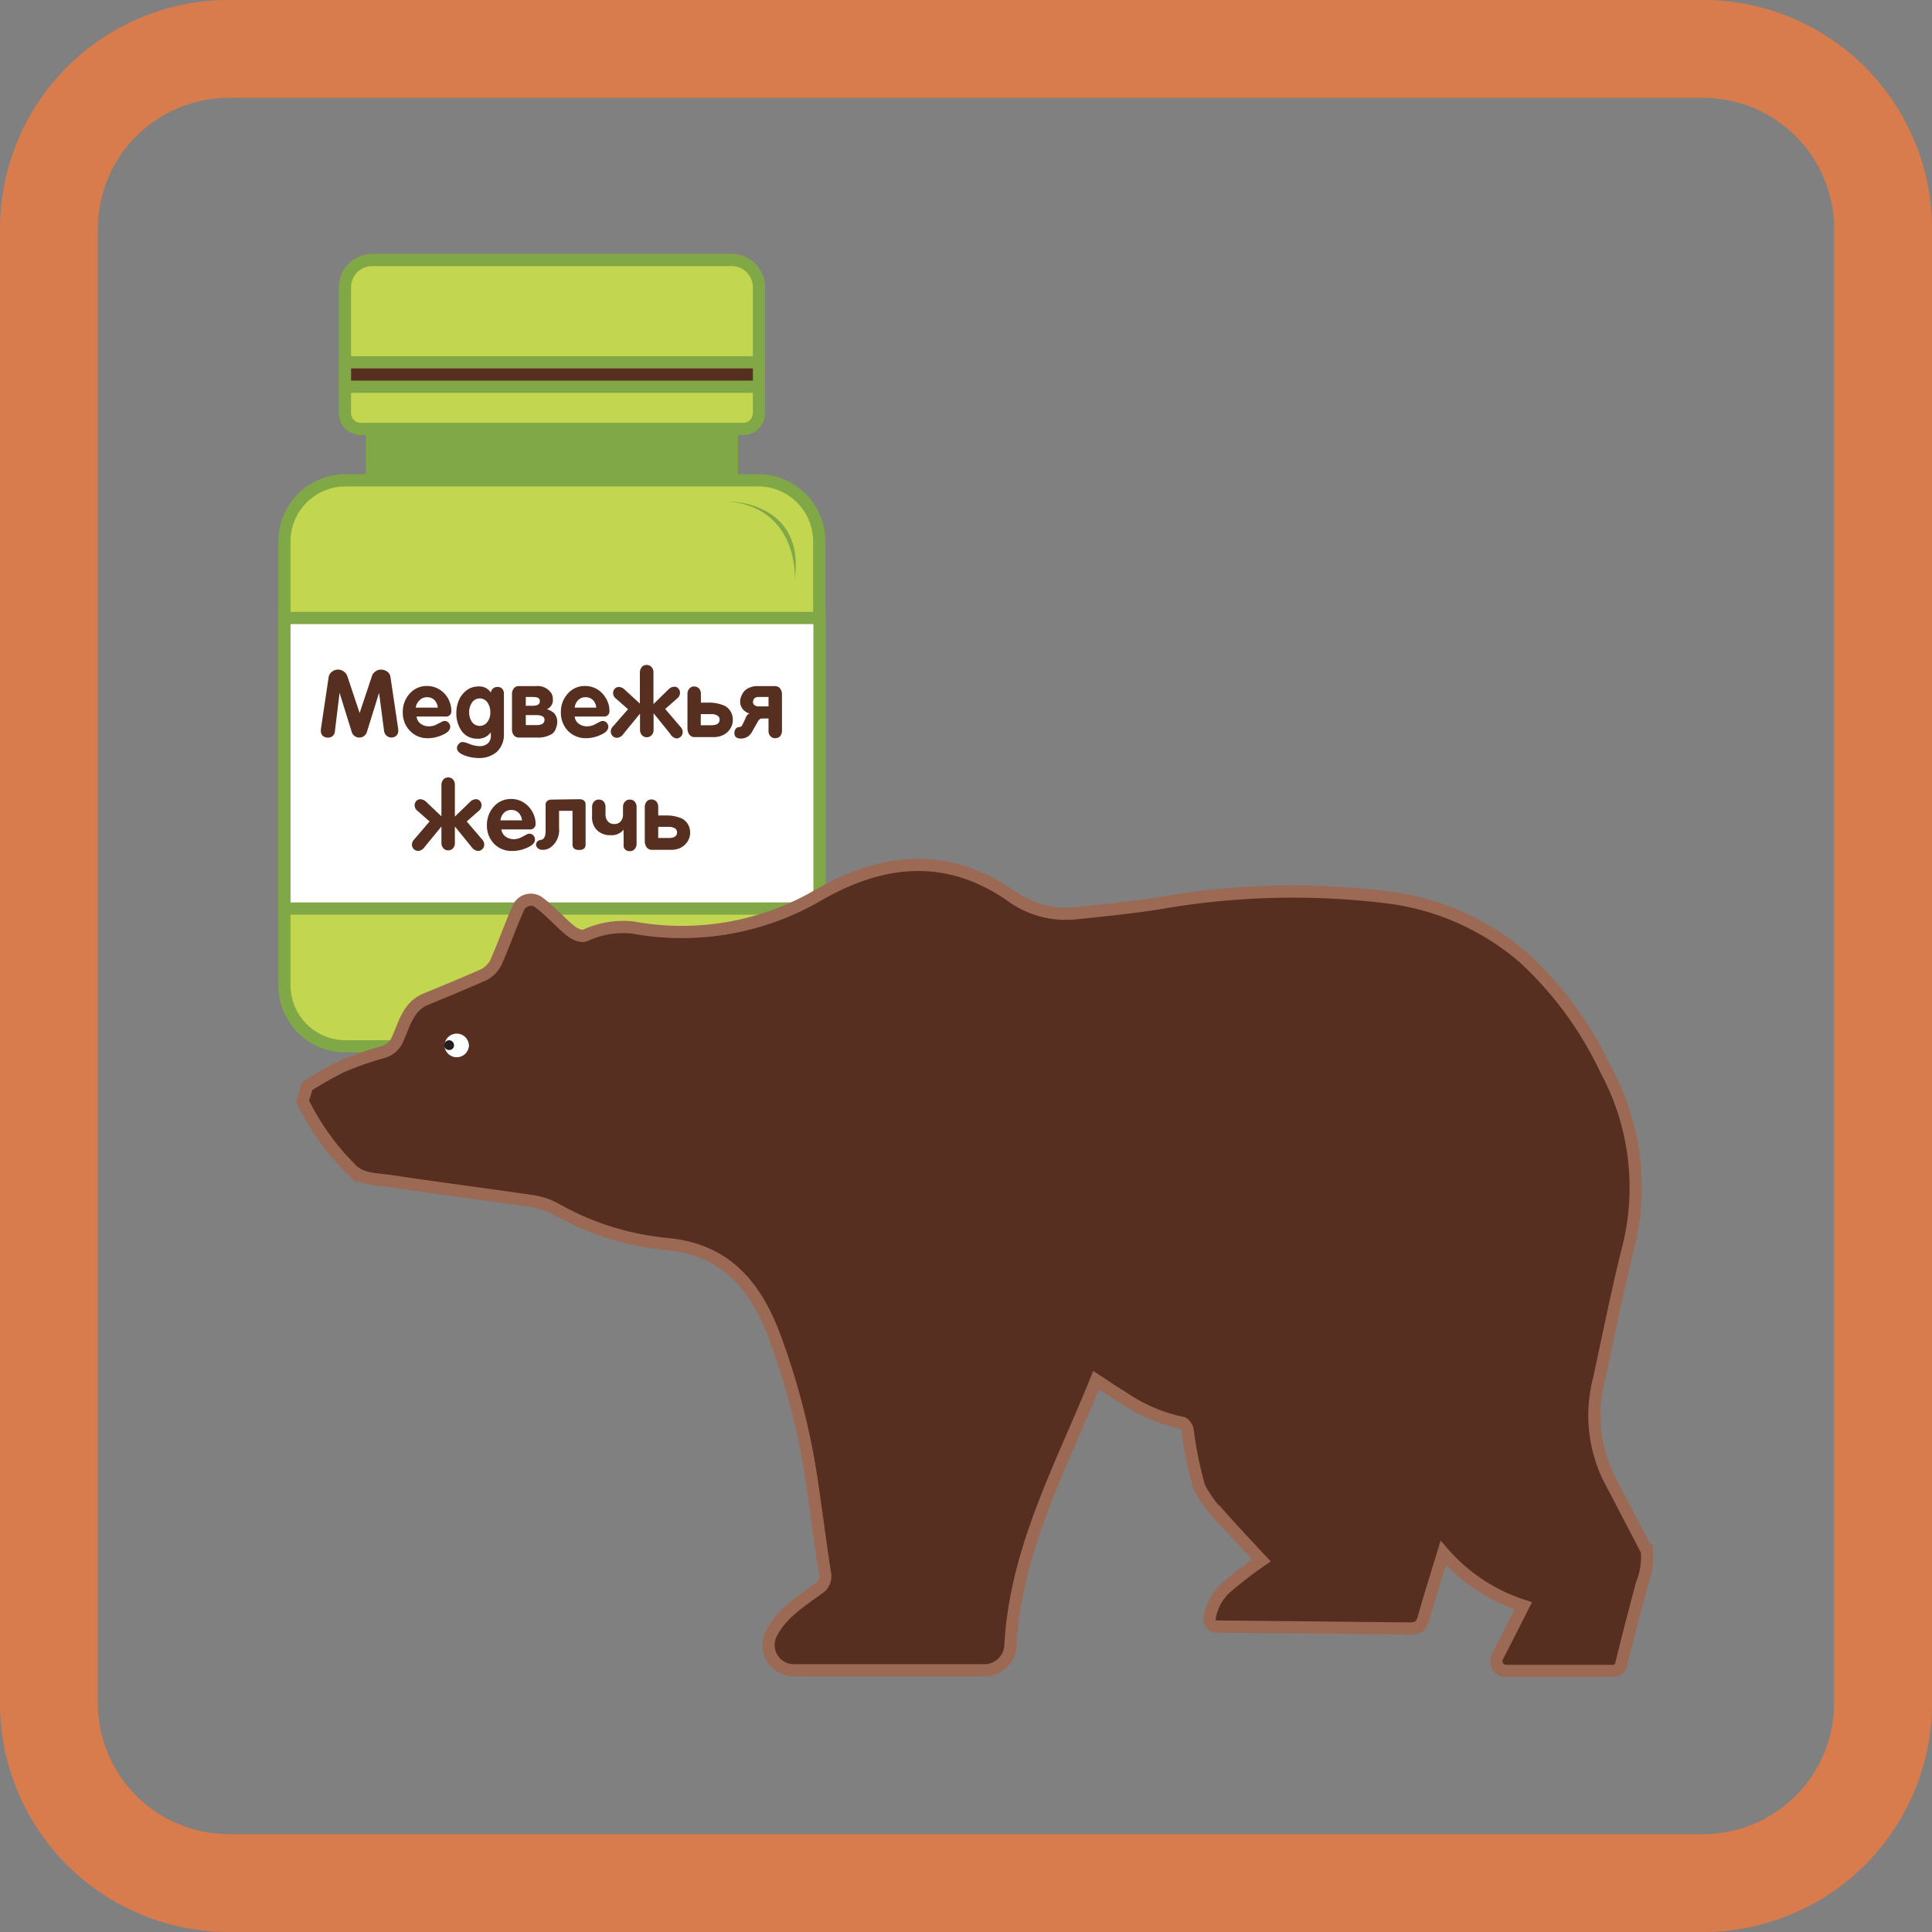 <svg xmlns="http://www.w3.org/2000/svg" viewBox="0 0 158 158"><rect x="0" y="0" width="158" height="158" fill="#808080" stroke="none"/><defs><style>.cls-1{fill:#d97c4d;}.cls-2{fill:#81a846;}.cls-3{fill:#c3d64f;}.cls-3,.cls-5{stroke:#81a846;}.cls-3,.cls-4,.cls-5,.cls-7{stroke-miterlimit:10;}.cls-4,.cls-6,.cls-7{fill:#572f21;}.cls-4{stroke:#82a746;}.cls-5,.cls-8{fill:#fff;}.cls-7{stroke:#9c6a54;}.cls-9{fill:#231f20;}</style></defs><g id="_14._Медвежья_желчь" data-name="14. Медвежья желчь"><path class="cls-1" d="M139.28,8A10.73,10.73,0,0,1,150,18.72V139.28A10.73,10.73,0,0,1,139.28,150H18.72A10.73,10.73,0,0,1,8,139.28V18.72A10.73,10.73,0,0,1,18.72,8H139.28m0-8H18.72A18.72,18.72,0,0,0,0,18.72V139.28A18.72,18.72,0,0,0,18.72,158H139.28A18.72,18.72,0,0,0,158,139.28V18.72A18.72,18.72,0,0,0,139.28,0Z"/><path class="cls-2" d="M29.92,31.6H60.36v9.52H29.92Z"/><path class="cls-3" d="M60.77,35.08H29.51a1.3,1.3,0,0,1-1.3-1.3V23.5a2.24,2.24,0,0,1,2.24-2.24H59.83a2.24,2.24,0,0,1,2.24,2.24V33.78A1.3,1.3,0,0,1,60.77,35.08Z"/><path class="cls-3" d="M62,85.57H28.26a5,5,0,0,1-5-5V44.28a5,5,0,0,1,5-5H62a5,5,0,0,1,5,5V80.57A5,5,0,0,1,62,85.57Z"/><path class="cls-4" d="M28.21,29.63H62.07v2H28.21Z"/><path class="cls-2" d="M59.61,41S65.86,41,65,47.35C65,47.35,65.35,41.6,59.61,41Z"/><rect class="cls-5" x="23.26" y="50.54" width="43.76" height="23.76"/><path class="cls-6" d="M26.24,59.64l.64-4.29a.7.7,0,0,1,.27-.42.81.81,0,0,1,.49-.17.82.82,0,0,1,.77.55l1,3h0l1-3a.77.77,0,0,1,.29-.4.81.81,0,0,1,.48-.15.86.86,0,0,1,.48.16.62.62,0,0,1,.27.43l.64,4.29a.56.56,0,0,0,0,.07v.06a.54.54,0,0,1-.16.4.61.61,0,0,1-1-.38L31,56.66h0l-1,3.22a.65.65,0,0,1-1.23,0l-1-3.22h0l-.38,3.13a.54.54,0,0,1-.6.53.55.55,0,0,1-.4-.15.54.54,0,0,1-.15-.4v-.13Z"/><path class="cls-6" d="M36.43,58.6H34.07a.81.81,0,0,0,.35.6,1.15,1.15,0,0,0,.69.2,1.35,1.35,0,0,0,.53-.12l.49-.25a.44.44,0,0,1,.24-.07.43.43,0,0,1,.31.14.49.49,0,0,1,.14.33c0,.29-.24.52-.72.71a2.85,2.85,0,0,1-1.09.23,1.94,1.94,0,0,1-1.49-.61,2.09,2.09,0,0,1-.58-1.52,2.19,2.19,0,0,1,.55-1.5,1.83,1.83,0,0,1,1.43-.64,1.9,1.9,0,0,1,1.13.36,2,2,0,0,1,.72.94,2,2,0,0,1,.14.71A.43.43,0,0,1,36.43,58.6ZM34,57.87H35.8a1,1,0,0,0-.27-.62.85.85,0,0,0-.61-.23.81.81,0,0,0-.6.24A1,1,0,0,0,34,57.87Z"/><path class="cls-6" d="M41.21,56.76V60a1.92,1.92,0,0,1-.58,1.49,2.21,2.21,0,0,1-1.55.5,3.3,3.3,0,0,1-1-.18c-.47-.16-.71-.37-.71-.65a.49.49,0,0,1,.15-.32.41.41,0,0,1,.3-.16,1.88,1.88,0,0,1,.59.17,2.4,2.4,0,0,0,.8.17,1,1,0,0,0,.68-.22.82.82,0,0,0,.25-.65v-.26h0a1.26,1.26,0,0,1-1.12.52,1.5,1.5,0,0,1-1.28-.65,2.5,2.5,0,0,1-.42-1.47,2.58,2.58,0,0,1,.26-1.14,2,2,0,0,1,.8-.84,1.73,1.73,0,0,1,.76-.17,1.09,1.09,0,0,1,1,.5.53.53,0,0,1,.56-.46.49.49,0,0,1,.4.18A.63.63,0,0,1,41.21,56.76Zm-1.11,1.5a1.41,1.41,0,0,0-.21-.77.76.76,0,0,0-1.31,0,1.32,1.32,0,0,0-.21.75,1.39,1.39,0,0,0,.2.76.78.78,0,0,0,1.32,0A1.27,1.27,0,0,0,40.1,58.26Z"/><path class="cls-6" d="M45.17,60a2.14,2.14,0,0,1-1.22.32h-1.5a.56.56,0,0,1-.44-.2.77.77,0,0,1-.14-.47V56.79a.76.76,0,0,1,.14-.48.5.5,0,0,1,.43-.2h1.4a1.33,1.33,0,0,1,1.26.6.88.88,0,0,1,.11.42.81.81,0,0,1-.49.87,1.5,1.5,0,0,1,.6.33,1,1,0,0,1,.25.7,1.32,1.32,0,0,1-.1.51A.86.86,0,0,1,45.17,60ZM43,57v.72h.56c.39,0,.59-.12.59-.38s-.2-.34-.59-.34Zm0,1.48v.82h.85c.46,0,.68-.14.68-.43s-.25-.39-.76-.39Z"/><path class="cls-6" d="M49.38,58.6H47a.81.81,0,0,0,.35.6,1.13,1.13,0,0,0,.69.2,1.39,1.39,0,0,0,.53-.12l.48-.25a.49.49,0,0,1,.24-.07.43.43,0,0,1,.32.14.49.49,0,0,1,.14.33c0,.29-.25.52-.72.71a2.85,2.85,0,0,1-1.09.23,2,2,0,0,1-1.5-.61,2.12,2.12,0,0,1-.57-1.52,2.19,2.19,0,0,1,.55-1.5,1.83,1.83,0,0,1,1.43-.64,1.92,1.92,0,0,1,1.13.36,2.18,2.18,0,0,1,.72.94,2,2,0,0,1,.14.71A.43.43,0,0,1,49.38,58.6ZM47,57.87h1.76a1,1,0,0,0-.27-.62.85.85,0,0,0-.61-.23.81.81,0,0,0-.6.24A1,1,0,0,0,47,57.87Z"/><path class="cls-6" d="M52.33,57.54V55a.67.67,0,0,1,.15-.44.49.49,0,0,1,.4-.18.51.51,0,0,1,.41.18.63.63,0,0,1,.15.44v2.58l1.21-1.18a.71.71,0,0,1,.5-.24.4.4,0,0,1,.33.15.48.48,0,0,1,.13.35.58.58,0,0,1-.21.44l-1,.88,1.3,1.52a.56.56,0,0,1,.13.37.51.51,0,0,1-.15.37.5.5,0,0,1-.37.15A.74.74,0,0,1,54.8,60l-1.35-1.67h0v1.35a.61.61,0,0,1-.15.43.51.51,0,0,1-.41.18.49.49,0,0,1-.4-.18.64.64,0,0,1-.15-.43V58.36L51,60a.72.72,0,0,1-.53.34.53.53,0,0,1-.37-.15.51.51,0,0,1-.15-.37.57.57,0,0,1,.14-.37L51.36,58l-1-.88a.56.56,0,0,1-.22-.44.51.51,0,0,1,.13-.35.45.45,0,0,1,.34-.15.73.73,0,0,1,.5.24Z"/><path class="cls-6" d="M57.31,57.46h.57a3.21,3.21,0,0,1,1.36.25,1.22,1.22,0,0,1,.6.66,1.43,1.43,0,0,1,.09.5,1.3,1.3,0,0,1-.24.77,1.4,1.4,0,0,1-.64.51,1.8,1.8,0,0,1-.75.13H56.8a.52.52,0,0,1-.45-.24.92.92,0,0,1-.13-.51V56.76a.67.67,0,0,1,.15-.44.49.49,0,0,1,.4-.18.54.54,0,0,1,.4.17.63.63,0,0,1,.15.43v.72Zm0,.95v.9h.86c.45,0,.68-.15.68-.46a.38.38,0,0,0-.24-.36.93.93,0,0,0-.42-.09h-.88Z"/><path class="cls-6" d="M61.05,58.56a.49.49,0,0,1,.25-.21,1.12,1.12,0,0,1-.5-.29,1,1,0,0,1-.27-.69V57.3a1.32,1.32,0,0,1,.17-.53,1.12,1.12,0,0,1,.36-.41,1.54,1.54,0,0,1,.83-.25h1.48a.55.55,0,0,1,.41.17.83.83,0,0,1,.17.48v3a.65.65,0,0,1-.14.43.51.51,0,0,1-.41.18.52.52,0,0,1-.41-.18.64.64,0,0,1-.14-.43v-1H62.3c-.12,0-.23.09-.33.26l-.51.9a1,1,0,0,1-.86.48q-.54,0-.54-.45v-.06a.51.51,0,0,1,.12-.3.34.34,0,0,1,.28-.13.27.27,0,0,0,.24-.16l.14-.28Zm.53-1.16v0a.31.31,0,0,0,.13.27.5.5,0,0,0,.31.1h.83V57H62C61.75,57,61.6,57.16,61.58,57.4Z"/><path class="cls-6" d="M36.1,66.76V64.2a.67.67,0,0,1,.15-.44.49.49,0,0,1,.4-.18.51.51,0,0,1,.41.18.63.63,0,0,1,.14.44v2.58l1.22-1.18a.71.71,0,0,1,.5-.24.4.4,0,0,1,.33.15.48.48,0,0,1,.13.35.58.58,0,0,1-.21.44l-1,.88,1.3,1.52a.56.56,0,0,1,.13.37.51.51,0,0,1-.15.37.5.5,0,0,1-.37.15.74.74,0,0,1-.53-.34l-1.35-1.66h0v1.34a.6.6,0,0,1-.14.43.51.51,0,0,1-.41.18.49.49,0,0,1-.4-.18.64.64,0,0,1-.15-.43V67.59l-1.36,1.66a.72.72,0,0,1-.53.34.53.53,0,0,1-.37-.15.51.51,0,0,1-.15-.37.57.57,0,0,1,.14-.37l1.3-1.52-1-.88a.56.56,0,0,1-.22-.44.51.51,0,0,1,.13-.35.45.45,0,0,1,.34-.15.75.75,0,0,1,.5.24Z"/><path class="cls-6" d="M43.31,67.83H41a.88.88,0,0,0,.35.59,1.18,1.18,0,0,0,.7.21,1.41,1.41,0,0,0,.53-.13l.48-.25a.49.49,0,0,1,.24-.07.45.45,0,0,1,.32.14.48.48,0,0,1,.13.33c0,.29-.24.52-.72.71a2.8,2.8,0,0,1-1.08.23A2,2,0,0,1,40.4,69a2.13,2.13,0,0,1-.58-1.52,2.24,2.24,0,0,1,.55-1.5,1.85,1.85,0,0,1,1.44-.64,1.87,1.87,0,0,1,1.12.36,2.1,2.1,0,0,1,.73.95,1.9,1.9,0,0,1,.14.7A.44.44,0,0,1,43.31,67.83Zm-2.38-.74h1.76a1,1,0,0,0-.28-.62.81.81,0,0,0-.6-.23.8.8,0,0,0-.6.24A1,1,0,0,0,40.93,67.09Z"/><path class="cls-6" d="M47.36,65.36c.36,0,.53.15.53.45v3.25c0,.3-.17.45-.53.45s-.54-.15-.54-.45V66.31h-1.1V67.7A1.76,1.76,0,0,1,45,69.32a1.11,1.11,0,0,1-.63.18h0a.54.54,0,0,1-.4-.15.37.37,0,0,1-.13-.29v0a.37.37,0,0,1,.16-.29.65.65,0,0,1,.26-.09q.36-.07.36-.75v-2.1h0c0-.29.18-.44.54-.44Z"/><path class="cls-6" d="M51,68.22a3,3,0,0,1,0-.37,1.24,1.24,0,0,1-1.07.45,1.5,1.5,0,0,1-1.1-.4,1.45,1.45,0,0,1-.41-1.09V66a.64.64,0,0,1,.15-.43.49.49,0,0,1,.4-.18.53.53,0,0,1,.41.17.72.72,0,0,1,.14.44v.63a.81.81,0,0,0,.2.55.67.67,0,0,0,.52.21.65.65,0,0,0,.52-.22.79.79,0,0,0,.19-.54V66a.64.64,0,0,1,.15-.43.5.5,0,0,1,.41-.18.51.51,0,0,1,.4.17.65.65,0,0,1,.15.44v3a.64.64,0,0,1-.15.43.49.49,0,0,1-.4.18.54.54,0,0,1-.35-.11.43.43,0,0,1-.16-.37V69C51,68.66,51,68.39,51,68.22Z"/><path class="cls-6" d="M53.83,66.69h.56a3.22,3.22,0,0,1,1.36.24,1.29,1.29,0,0,1,.6.66,1.43,1.43,0,0,1,.09.5,1.3,1.3,0,0,1-.24.77,1.49,1.49,0,0,1-.64.52,2,2,0,0,1-.75.12h-1.5a.52.52,0,0,1-.45-.24.88.88,0,0,1-.13-.51V66a.67.67,0,0,1,.15-.44.49.49,0,0,1,.4-.18.54.54,0,0,1,.4.17.63.63,0,0,1,.15.43v.73Zm0,.94v.9h.86c.45,0,.68-.15.68-.46a.38.38,0,0,0-.24-.36.93.93,0,0,0-.42-.09h-.88Z"/><path class="cls-7" d="M24.74,90.05l.38-1.23a32,32,0,0,1,2.78-1.58,26.55,26.55,0,0,1,3.38-1.19,1.85,1.85,0,0,0,1.27-1.15c.54-1.19.84-2.59,2.26-3.18,1.59-.66,3.18-1.31,4.74-2a2.29,2.29,0,0,0,1-1c.65-1.45,1.18-3,1.82-4.42a1.11,1.11,0,0,1,1.74-.47c.88.66,1.61,1.5,2.45,2.21.36.3.91.61,1.3.46a7.36,7.36,0,0,1,3.88-.65A22.16,22.16,0,0,0,67,73.16c5.24-3,10.54-3.53,15.79.18A7.57,7.57,0,0,0,88,74.68c2.26-.23,4.53-.46,6.77-.81a63.38,63.38,0,0,1,18.85-.47,21,21,0,0,1,11,4.93,29.48,29.48,0,0,1,6.7,9.14A20.24,20.24,0,0,1,133.17,102c-.91,3.59-1.62,7.22-2.41,10.84a11.64,11.64,0,0,0,.8,8l3.13,6a6,6,0,0,1-.43,2.74c-.56,2.14-1.13,4.28-1.65,6.43-.12.51-.36.64-.84.64-2.1,0-4.21,0-6.31,0h-2.31a.79.79,0,0,1-.7-1.14l2.13-4.19a14.59,14.59,0,0,1-6.55-4.32c-.55,1.81-1.11,3.57-1.61,5.36-.19.67-.55.83-1.2.82l-15.73-.16a.59.59,0,0,1-.57-.68,4.27,4.27,0,0,1,1.4-2.55,35.43,35.43,0,0,1,2.84-2.18c-1-1.07-2-2.13-3-3.25a10.28,10.28,0,0,1-2.09-2.75,31.64,31.64,0,0,1-.94-4.59c0-.25-.27-.64-.46-.66a13.41,13.41,0,0,1-4.86-2.09c-.7-.42-1.37-.88-2.17-1.4-2.89,7.14-6.6,13.92-7,21.68a2.14,2.14,0,0,1-2.13,2.05H64.91A2.07,2.07,0,0,1,63,133.76v0c.8-1.74,2.41-2.73,3.89-3.82a1.19,1.19,0,0,0,.57-1.31c-.36-2.33-.66-4.68-1-7a58.6,58.6,0,0,0-3.28-12.77c-1.57-3.88-3.9-6.62-8.51-7.11a22.81,22.81,0,0,1-9.06-2.78,5.74,5.74,0,0,0-2-.73c-3.89-.57-7.78-1.06-11.66-1.65-1.13-.17-2.41-.1-3.26-1A20.69,20.69,0,0,1,24.74,90.05Z"/><path class="cls-8" d="M37.35,86.46a1,1,0,0,1-1-.93,1,1,0,0,1,1-1,1,1,0,0,1,1,1A1,1,0,0,1,37.35,86.46Z"/><path class="cls-9" d="M36.74,85.87a.4.4,0,0,1-.42-.38.43.43,0,0,1,.41-.42.41.41,0,0,1,.4.4A.38.38,0,0,1,36.74,85.87Z"/></g></svg>